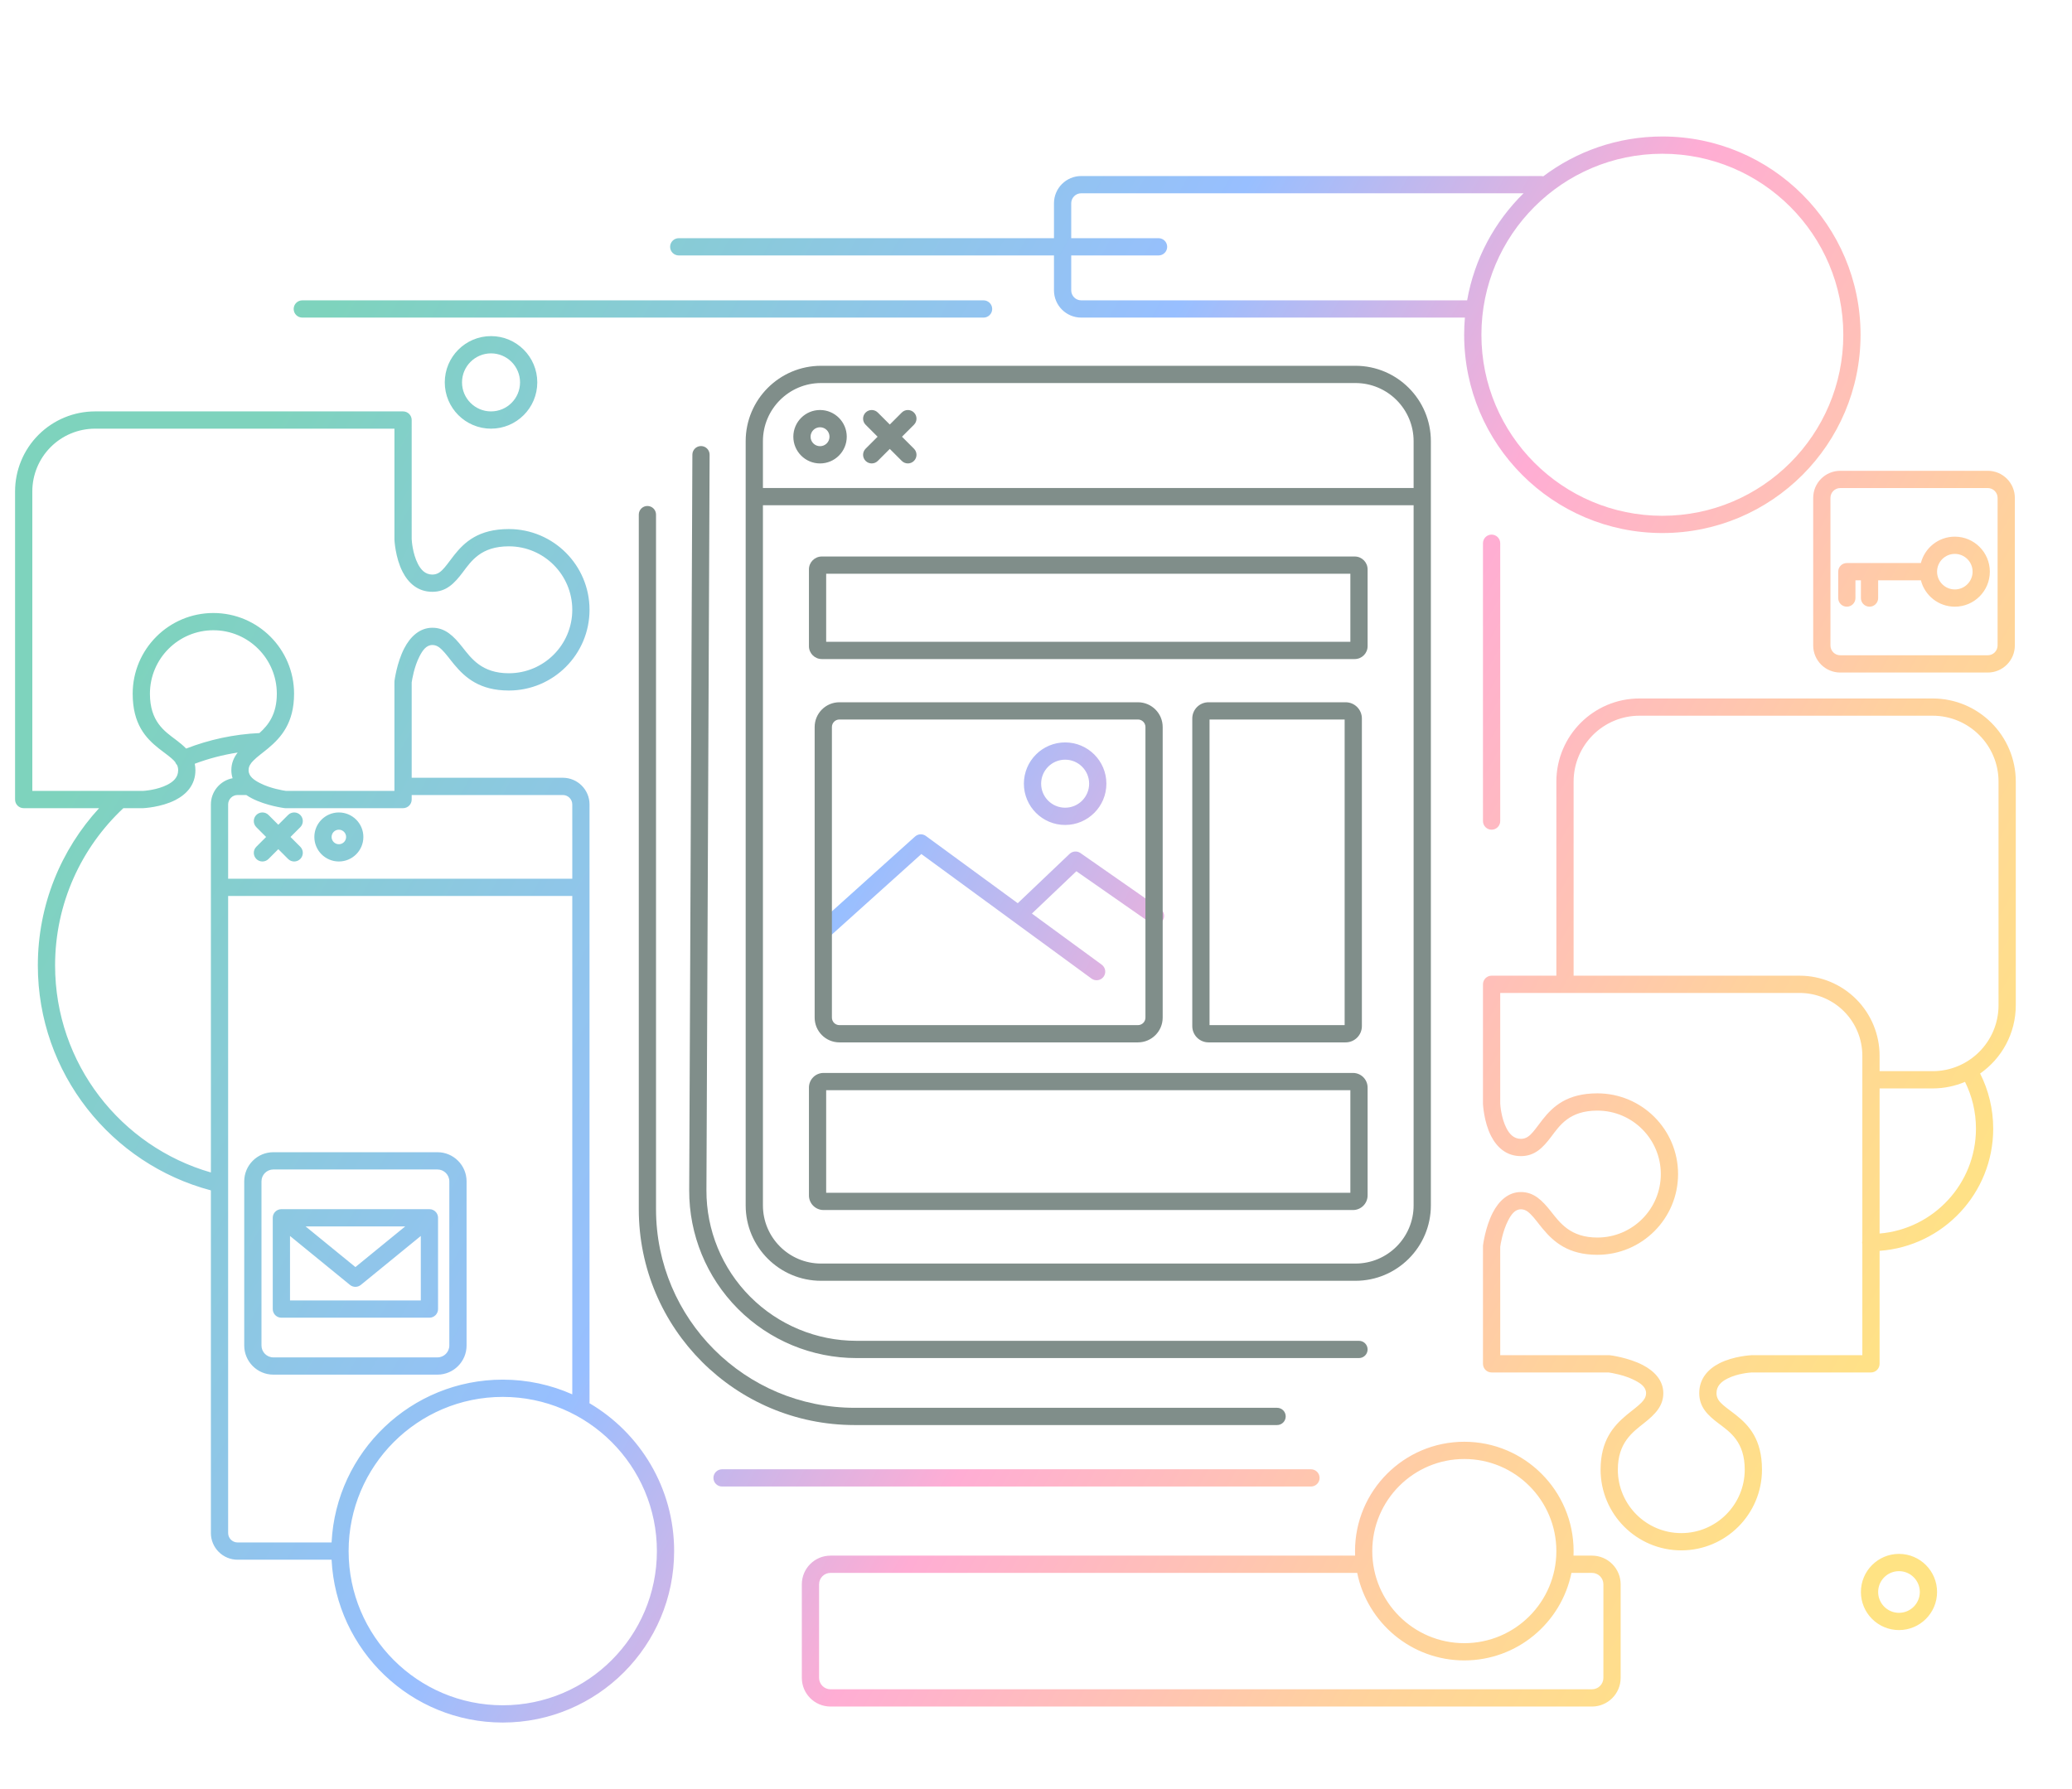 <?xml version="1.0" encoding="UTF-8" standalone="no"?>
<!DOCTYPE svg PUBLIC "-//W3C//DTD SVG 1.1//EN" "http://www.w3.org/Graphics/SVG/1.1/DTD/svg11.dtd">
<svg width="100%" height="100%" viewBox="0 0 1101 951" version="1.1" xmlns="http://www.w3.org/2000/svg" xmlns:xlink="http://www.w3.org/1999/xlink" xml:space="preserve" xmlns:serif="http://www.serif.com/" style="fill-rule:evenodd;clip-rule:evenodd;stroke-linejoin:round;stroke-miterlimit:2;">
    <g transform="matrix(1,0,0,1,-10874,-14193)">
        <g id="banner-komponenty" serif:id="banner komponenty" transform="matrix(1.1,0,0,1,9407.26,13358.9)">
            <rect x="1334" y="835" width="1000" height="950" style="fill:none;"/>
            <g transform="matrix(5.59758e-17,-1.006,0.914,6.15734e-17,1669.45,3766.62)">
                <path d="M2254.2,625.724L2194.5,625.724C2191.98,625.724 2189.94,623.683 2189.94,621.166C2189.94,621.166 2189.94,558.198 2189.94,558.182C2189.89,557.276 2189.44,550.6 2186.66,545.188C2185.14,542.224 2182.88,539.526 2179.01,539.526C2176.14,539.526 2174.37,541.144 2172.64,543.141C2170.93,545.117 2169.33,547.474 2167.46,549.826C2162,556.685 2154.61,563.565 2138.6,563.565C2115.06,563.565 2095.95,544.454 2095.95,520.916C2095.95,497.377 2115.06,478.267 2138.6,478.267C2153.99,478.267 2161.66,485.08 2167.39,491.917C2169.8,494.795 2171.79,497.688 2174,499.847C2175.43,501.242 2176.92,502.305 2179.01,502.305C2182.3,502.305 2184.24,499.355 2185.8,496.316C2188.67,490.75 2189.74,483.94 2189.94,482.521L2189.94,420.666C2189.94,418.149 2191.98,416.108 2194.5,416.108L2256.66,416.108C2256.85,416.108 2257.04,416.12 2257.22,416.143C2257.22,416.143 2266.72,417.347 2274.32,421.259C2280.52,424.449 2285.26,429.449 2285.26,436.157C2285.26,442.976 2280.9,447.377 2275.06,451.989C2268.99,456.787 2261.22,462.333 2261.22,476.568C2261.22,495.075 2276.24,510.101 2294.75,510.101C2313.26,510.101 2328.28,495.075 2328.28,476.568C2328.28,461.868 2320.57,456.748 2314.52,452.201C2308.67,447.795 2304.24,443.512 2304.24,436.157C2304.24,428.435 2308.94,423.429 2314.86,420.392C2322.36,416.542 2331.72,416.112 2331.72,416.112C2331.79,416.109 2331.86,416.108 2331.92,416.108L2395,416.108C2397.52,416.108 2399.56,418.149 2399.56,420.666L2399.56,454.892L2502.09,454.892C2526.34,454.892 2546.02,474.58 2546.02,498.83L2546.02,653.767C2546.02,678.018 2526.34,697.706 2502.09,697.706L2383.94,697.706C2369.02,697.706 2355.82,690.247 2347.88,678.856C2339.12,683.279 2329.22,685.773 2318.75,685.773C2284.6,685.773 2256.59,659.267 2254.2,625.724ZM2343.46,670.871C2341.24,665.613 2340,659.833 2340,653.767L2340,625.724L2263.34,625.724C2265.72,654.23 2289.64,676.657 2318.75,676.657C2327.63,676.657 2336.02,674.574 2343.46,670.871ZM2399.56,464.008L2399.56,583.449C2399.56,594.661 2395.1,605.414 2387.18,613.342C2379.25,621.27 2368.49,625.724 2357.28,625.724L2349.12,625.724L2349.12,653.767C2349.12,672.987 2364.72,688.59 2383.94,688.59L2502.09,688.59C2521.3,688.59 2536.91,672.987 2536.91,653.767L2536.91,498.83C2536.91,479.611 2521.3,464.008 2502.09,464.008L2399.56,464.008ZM2259.61,616.608L2357.28,616.608C2366.08,616.608 2374.51,613.114 2380.73,606.896C2386.95,600.677 2390.44,592.243 2390.44,583.449L2390.44,425.224L2332.03,425.224L2332.02,425.225C2331.11,425.274 2324.43,425.722 2319.02,428.501C2316.06,430.023 2313.36,432.288 2313.36,436.157C2313.36,439.023 2314.98,440.797 2316.97,442.523C2318.95,444.231 2321.31,445.833 2323.66,447.706C2330.52,453.167 2337.4,460.555 2337.4,476.568C2337.4,500.107 2318.29,519.217 2294.75,519.217C2271.21,519.217 2252.1,500.107 2252.1,476.568C2252.1,461.175 2258.91,453.505 2265.75,447.777C2268.63,445.366 2271.52,443.379 2273.68,441.169C2275.08,439.741 2276.14,438.244 2276.14,436.157C2276.14,432.87 2273.19,430.928 2270.15,429.364C2264.58,426.5 2257.77,425.424 2256.36,425.224C2256.36,425.224 2199.06,425.224 2199.06,425.224L2199.06,482.825C2199.06,483.014 2199.05,483.203 2199.02,483.391C2199.02,483.391 2197.82,492.887 2193.91,500.487C2190.72,506.688 2185.72,511.421 2179.01,511.421C2172.19,511.421 2167.79,507.063 2163.18,501.228C2158.38,495.159 2152.83,487.383 2138.6,487.383C2120.09,487.383 2105.07,502.409 2105.07,520.916C2105.07,539.423 2120.09,554.449 2138.6,554.449C2153.3,554.449 2158.42,546.735 2162.97,540.69C2167.37,534.832 2171.65,530.41 2179.01,530.41C2186.73,530.41 2191.74,535.109 2194.77,541.025C2198.62,548.523 2199.05,557.89 2199.05,557.89C2199.06,557.956 2199.06,558.022 2199.06,558.088L2199.06,616.608L2257.56,616.608C2257.89,616.532 2258.23,616.492 2258.59,616.492C2258.94,616.492 2259.28,616.532 2259.61,616.608ZM2488.06,-315.295L2488.06,-355.146C2488.06,-357.663 2490.1,-359.704 2492.62,-359.704L2655.4,-359.704C2666.62,-359.704 2677.37,-355.25 2685.3,-347.322C2693.22,-339.394 2697.68,-328.641 2697.68,-317.429L2697.68,-154.646C2697.68,-152.129 2695.64,-150.088 2693.12,-150.088C2693.12,-150.088 2630.15,-150.088 2630.14,-150.087C2629.23,-150.038 2622.55,-149.59 2617.14,-146.811C2614.18,-145.289 2611.48,-143.024 2611.48,-139.155C2611.48,-136.289 2613.1,-134.515 2615.1,-132.789C2617.07,-131.081 2619.43,-129.479 2621.78,-127.606C2628.64,-122.145 2635.52,-114.758 2635.52,-98.744C2635.52,-75.205 2616.41,-56.095 2592.87,-56.095C2569.33,-56.095 2550.22,-75.205 2550.22,-98.744C2550.22,-114.137 2557.03,-121.807 2563.87,-127.535C2566.75,-129.946 2569.64,-131.933 2571.8,-134.143C2573.2,-135.571 2574.26,-137.068 2574.26,-139.155C2574.26,-142.442 2571.31,-144.384 2568.27,-145.948C2562.7,-148.812 2555.89,-149.888 2554.47,-150.088L2504.13,-150.088L2504.13,-70.203C2504.13,-62.417 2497.81,-56.095 2490.02,-56.095L2174.39,-56.095C2174.16,-56.095 2173.93,-56.112 2173.71,-56.145C2157.97,-29.367 2128.85,-11.376 2095.57,-11.376C2045.58,-11.376 2004.99,-51.963 2004.99,-101.955C2004.99,-150.418 2043.13,-190.043 2091.01,-192.421L2091.01,-242.103C2091.01,-249.89 2097.34,-256.211 2105.12,-256.211L2286.14,-256.211C2300.05,-308.83 2348.01,-347.67 2404.97,-347.67C2437,-347.67 2466.18,-335.395 2488.06,-315.295ZM2512.45,-275.09C2513.17,-275.669 2513.83,-276.368 2514.48,-277.122C2516.19,-279.098 2517.79,-281.454 2519.66,-283.807C2525.12,-290.666 2532.51,-297.545 2548.52,-297.545C2572.06,-297.545 2591.17,-278.435 2591.17,-254.896C2591.17,-231.358 2572.06,-212.247 2548.52,-212.247C2533.13,-212.247 2525.46,-219.061 2519.73,-225.897C2517.32,-228.776 2515.33,-231.669 2513.12,-233.828C2511.7,-235.223 2510.2,-236.286 2508.11,-236.286C2504.83,-236.286 2502.88,-233.335 2501.32,-230.297C2498.45,-224.73 2497.38,-217.92 2497.18,-216.501C2497.18,-216.501 2497.18,-159.204 2497.18,-159.204L2554.78,-159.204C2554.97,-159.204 2555.16,-159.192 2555.35,-159.169C2555.35,-159.169 2564.84,-157.965 2572.44,-154.053C2578.64,-150.863 2583.38,-145.863 2583.38,-139.155C2583.38,-132.336 2579.02,-127.935 2573.18,-123.323C2567.11,-118.526 2559.34,-112.979 2559.34,-98.744C2559.34,-80.237 2574.36,-65.211 2592.87,-65.211C2611.38,-65.211 2626.4,-80.237 2626.4,-98.744C2626.4,-113.444 2618.69,-118.564 2612.64,-123.111C2606.79,-127.517 2602.37,-131.8 2602.37,-139.155C2602.37,-146.877 2607.06,-151.883 2612.98,-154.92C2620.48,-158.77 2629.85,-159.2 2629.85,-159.2C2629.91,-159.203 2629.98,-159.204 2630.04,-159.204L2688.56,-159.204L2688.56,-317.429C2688.56,-326.224 2685.07,-334.658 2678.85,-340.876C2672.63,-347.095 2664.2,-350.588 2655.4,-350.588L2497.18,-350.588L2497.18,-292.178L2497.18,-292.163C2497.23,-291.256 2497.68,-284.581 2500.46,-279.169C2501.98,-276.205 2504.24,-273.507 2508.11,-273.507C2509.15,-273.507 2510.04,-273.717 2510.84,-274.081C2511.23,-274.463 2511.7,-274.779 2512.24,-275.006C2512.3,-275.036 2512.38,-275.064 2512.45,-275.09ZM2503.88,-244.733C2505.21,-245.167 2506.62,-245.402 2508.11,-245.402C2511.79,-245.402 2514.77,-244.133 2517.45,-242.049C2516.25,-249.905 2514.25,-257.498 2511.53,-264.741C2510.46,-264.512 2509.33,-264.391 2508.11,-264.391C2500.39,-264.391 2495.38,-269.089 2492.35,-275.005C2488.5,-282.503 2488.07,-291.87 2488.07,-291.87C2488.06,-291.936 2488.06,-292.002 2488.06,-292.068L2488.06,-302.472C2467.29,-324.671 2437.74,-338.554 2404.97,-338.554C2353.08,-338.554 2309.25,-303.739 2295.6,-256.211L2490.02,-256.211C2496.91,-256.211 2502.65,-251.264 2503.88,-244.733ZM2178.38,-65.211L2441.69,-65.211L2441.69,-247.095L2105.12,-247.095C2102.37,-247.095 2100.13,-244.858 2100.13,-242.103L2100.13,-192.421C2148.01,-190.043 2186.15,-150.418 2186.15,-101.955C2186.15,-88.877 2183.37,-76.443 2178.38,-65.211ZM2290.9,-121.077L2204.19,-121.077C2195.69,-121.077 2188.79,-127.976 2188.79,-136.475L2188.79,-223.191C2188.79,-231.69 2195.69,-238.589 2204.19,-238.589L2290.9,-238.589C2299.4,-238.589 2306.3,-231.69 2306.3,-223.191L2306.3,-136.475C2306.3,-127.976 2299.4,-121.077 2290.9,-121.077ZM2290.9,-130.193C2294.37,-130.193 2297.18,-133.008 2297.18,-136.475L2297.18,-223.191C2297.18,-226.658 2294.37,-229.473 2290.9,-229.473L2204.19,-229.473C2200.72,-229.473 2197.9,-226.658 2197.9,-223.191L2197.9,-136.475C2197.9,-133.008 2200.72,-130.193 2204.19,-130.193L2290.9,-130.193ZM2271.66,-136.153L2223.43,-136.153C2220.91,-136.153 2218.87,-138.193 2218.87,-140.711L2218.87,-218.955C2218.87,-221.473 2220.91,-223.513 2223.43,-223.513L2271.66,-223.513C2272.71,-223.513 2273.72,-223.153 2274.54,-222.487C2275.05,-222.071 2275.44,-221.568 2275.72,-221.016C2276.04,-220.398 2276.21,-219.697 2276.21,-218.955L2276.21,-140.711C2276.21,-139.969 2276.04,-139.269 2275.72,-138.65C2275.44,-138.098 2275.05,-137.595 2274.54,-137.179C2273.72,-136.513 2272.71,-136.153 2271.66,-136.153ZM2262.05,-214.397L2227.99,-214.397L2227.99,-145.269L2262.05,-145.269L2236.2,-176.951C2234.83,-178.629 2234.83,-181.037 2236.2,-182.715L2262.05,-214.397ZM2267.1,-153.506L2267.1,-206.16L2245.62,-179.833L2267.1,-153.506ZM2527.74,-230.562C2531.99,-225.785 2537.79,-221.363 2548.52,-221.363C2567.03,-221.363 2582.06,-236.389 2582.06,-254.896C2582.06,-273.403 2567.03,-288.429 2548.52,-288.429C2533.82,-288.429 2528.7,-280.715 2524.16,-274.67C2522.65,-272.667 2521.16,-270.831 2519.55,-269.283C2524.26,-257.185 2527.11,-244.161 2527.74,-230.562ZM2495.01,-150.088L2492.62,-150.088C2490.1,-150.088 2488.06,-152.129 2488.06,-154.646L2488.06,-216.805C2488.06,-216.995 2488.08,-217.184 2488.1,-217.371C2488.1,-217.371 2489.3,-226.867 2493.21,-234.468C2493.76,-235.532 2494.36,-236.553 2495.02,-237.515C2495.01,-237.57 2495.01,-237.625 2495.01,-237.681L2495.01,-242.103C2495.01,-244.858 2492.78,-247.095 2490.02,-247.095L2450.8,-247.095L2450.8,-65.211L2490.02,-65.211C2492.78,-65.211 2495.01,-67.448 2495.01,-70.203L2495.01,-150.088ZM2485.8,-188.579C2485.8,-181.43 2480,-175.626 2472.85,-175.626C2465.7,-175.626 2459.9,-181.43 2459.9,-188.579C2459.9,-195.728 2465.7,-201.532 2472.85,-201.532C2480,-201.532 2485.8,-195.728 2485.8,-188.579ZM2476.69,-188.579C2476.69,-190.697 2474.97,-192.416 2472.85,-192.416C2470.73,-192.416 2469.01,-190.697 2469.01,-188.579C2469.01,-186.462 2470.73,-184.742 2472.85,-184.742C2474.97,-184.742 2476.69,-186.462 2476.69,-188.579ZM2472.85,-227.025L2478.02,-232.197C2479.8,-233.976 2482.69,-233.976 2484.47,-232.197C2486.25,-230.418 2486.25,-227.53 2484.47,-225.751L2479.3,-220.579L2484.47,-215.407C2486.25,-213.629 2486.25,-210.74 2484.47,-208.961C2482.69,-207.183 2479.8,-207.183 2478.02,-208.961L2472.85,-214.133L2467.68,-208.961C2465.9,-207.183 2463.01,-207.183 2461.23,-208.961C2459.45,-210.74 2459.45,-213.629 2461.23,-215.407L2466.4,-220.579L2461.23,-225.751C2459.45,-227.53 2459.45,-230.418 2461.23,-232.197C2463.01,-233.976 2465.9,-233.976 2467.68,-232.197L2472.85,-227.025ZM2095.57,-183.418C2050.61,-183.418 2014.11,-146.916 2014.11,-101.955C2014.11,-56.994 2050.61,-20.492 2095.57,-20.492C2140.53,-20.492 2177.03,-56.994 2177.03,-101.955C2177.03,-146.916 2140.53,-183.418 2095.57,-183.418ZM2093.17,463.959L2093.17,473.72C2093.17,482.081 2086.38,488.869 2078.02,488.869L2028.59,488.869C2020.23,488.869 2013.44,482.081 2013.44,473.72L2013.44,71.262C2013.44,62.901 2020.23,56.113 2028.59,56.113L2078.02,56.113C2086.38,56.113 2093.17,62.901 2093.17,71.262L2093.17,348.534C2093.97,348.501 2094.77,348.485 2095.57,348.485C2127.45,348.485 2153.33,374.367 2153.33,406.246C2153.33,438.126 2127.45,464.008 2095.57,464.008C2094.77,464.008 2093.97,463.991 2093.17,463.959ZM2084.05,349.635L2084.05,71.262C2084.05,67.932 2081.35,65.229 2078.02,65.229L2028.59,65.229C2025.26,65.229 2022.56,67.932 2022.56,71.262L2022.56,473.72C2022.56,477.05 2025.26,479.753 2028.59,479.753L2078.02,479.753C2081.35,479.753 2084.05,477.05 2084.05,473.72L2084.05,462.857C2057.68,457.512 2037.81,434.182 2037.81,406.246C2037.81,378.311 2057.68,354.981 2084.05,349.635ZM2144.22,406.246C2144.22,379.398 2122.42,357.6 2095.57,357.6C2068.72,357.6 2046.92,379.398 2046.92,406.246C2046.92,433.094 2068.72,454.892 2095.57,454.892C2122.42,454.892 2144.22,433.094 2144.22,406.246ZM2780.08,189.371L2780.08,-8.941C2780.08,-11.457 2782.12,-13.499 2784.63,-13.499C2787.15,-13.499 2789.19,-11.457 2789.19,-8.941L2789.19,189.371L2807.62,189.371C2815.58,189.371 2822.03,195.828 2822.03,203.781L2822.03,446.743C2822.03,447.163 2821.97,447.57 2821.87,447.956C2835.08,465.486 2842.92,487.292 2842.92,510.913C2842.92,568.726 2795.98,615.663 2738.17,615.663C2680.35,615.663 2633.42,568.726 2633.42,510.913C2633.42,453.1 2680.35,406.163 2738.17,406.163C2741.22,406.163 2744.25,406.294 2747.24,406.551L2747.24,203.781C2747.24,195.828 2753.69,189.371 2761.65,189.371L2780.08,189.371ZM2812.92,437.56L2812.92,203.781C2812.92,200.859 2810.54,198.487 2807.62,198.487L2789.19,198.487L2789.19,244.646C2789.19,247.162 2787.15,249.204 2784.63,249.204C2782.12,249.204 2780.08,247.162 2780.08,244.646L2780.08,198.487L2761.65,198.487C2758.72,198.487 2756.35,200.859 2756.35,203.781L2756.35,407.739C2778.32,411.591 2797.93,422.294 2812.92,437.56ZM2833.8,510.913C2833.8,458.131 2790.95,415.279 2738.17,415.279C2685.38,415.279 2642.53,458.131 2642.53,510.913C2642.53,563.695 2685.38,606.547 2738.17,606.547C2790.95,606.547 2833.8,563.695 2833.8,510.913ZM2628.03,416.108C2630.55,416.108 2632.59,418.15 2632.59,420.666C2632.59,423.181 2630.55,425.224 2628.03,425.224L2481.24,425.224C2478.73,425.224 2476.69,423.181 2476.69,420.666C2476.69,418.15 2478.73,416.108 2481.24,416.108L2628.03,416.108ZM2138.79,325.198C2138.79,327.713 2136.75,329.756 2134.23,329.756C2131.72,329.756 2129.68,327.713 2129.68,325.198L2129.68,13.951C2129.68,11.436 2131.72,9.393 2134.23,9.393C2136.75,9.393 2138.79,11.436 2138.79,13.951L2138.79,325.198ZM2756.35,152.161C2756.35,154.677 2754.31,156.719 2751.79,156.719C2749.28,156.719 2747.24,154.677 2747.24,152.161L2747.24,-207.9C2747.24,-210.415 2749.28,-212.458 2751.79,-212.458C2754.31,-212.458 2756.35,-210.415 2756.35,-207.9L2756.35,152.161ZM2651.99,697.209L2574.03,697.209C2566.13,697.209 2559.72,690.8 2559.72,682.905L2559.72,604.939C2559.72,597.045 2566.13,590.636 2574.03,590.636L2651.99,590.636C2659.89,590.636 2666.3,597.045 2666.3,604.939L2666.3,682.905C2666.3,690.8 2659.89,697.209 2651.99,697.209ZM2651.99,688.093C2654.86,688.093 2657.18,685.768 2657.18,682.905L2657.18,604.939C2657.18,602.076 2654.86,599.752 2651.99,599.752L2574.03,599.752C2571.16,599.752 2568.84,602.076 2568.84,604.939L2568.84,682.905C2568.84,685.768 2571.16,688.093 2574.03,688.093L2651.99,688.093ZM2608.45,615.851L2608.45,612.967L2599.06,612.967C2596.55,612.967 2594.51,610.925 2594.51,608.409C2594.51,605.893 2596.55,603.851 2599.06,603.851L2613.01,603.851C2615.53,603.851 2617.57,605.892 2617.57,608.409L2617.57,647.553C2625.58,649.585 2631.51,656.85 2631.51,665.49C2631.51,675.702 2623.22,683.994 2613.01,683.994C2602.8,683.994 2594.51,675.702 2594.51,665.49C2594.51,656.85 2600.44,649.585 2608.45,647.553L2608.45,624.967L2599.06,624.967C2596.55,624.967 2594.51,622.925 2594.51,620.409C2594.51,617.893 2596.55,615.851 2599.06,615.851L2608.45,615.851ZM2613.01,656.102C2607.83,656.102 2603.62,660.308 2603.62,665.49C2603.62,670.671 2607.83,674.878 2613.01,674.878C2618.19,674.878 2622.4,670.671 2622.4,665.49C2622.4,660.308 2618.19,656.102 2613.01,656.102ZM2737.46,-108.152C2737.46,-94.66 2726.5,-83.705 2713.01,-83.705C2699.52,-83.705 2688.56,-94.66 2688.56,-108.152C2688.56,-121.645 2699.52,-132.6 2713.01,-132.6C2726.5,-132.6 2737.46,-121.645 2737.46,-108.152ZM2728.34,-108.152C2728.34,-116.614 2721.47,-123.484 2713.01,-123.484C2704.55,-123.484 2697.68,-116.614 2697.68,-108.152C2697.68,-99.691 2704.55,-92.821 2713.01,-92.821C2721.47,-92.821 2728.34,-99.691 2728.34,-108.152ZM2094.09,635.976C2094.09,647.084 2085.07,656.102 2073.96,656.102C2062.85,656.102 2053.84,647.084 2053.84,635.976C2053.84,624.869 2062.85,615.851 2073.96,615.851C2085.07,615.851 2094.09,624.869 2094.09,635.976ZM2084.97,635.976C2084.97,629.9 2080.04,624.967 2073.96,624.967C2067.89,624.967 2062.95,629.9 2062.95,635.976C2062.95,642.053 2067.89,646.986 2073.96,646.986C2080.04,646.986 2084.97,642.053 2084.97,635.976ZM2432.38,177.708L2405.38,214.609C2403.89,216.639 2401.04,217.081 2399.01,215.595C2396.98,214.11 2396.54,211.256 2398.02,209.226L2463.83,119.292L2420.63,71.255C2418.95,69.384 2419.1,66.5 2420.97,64.818C2422.84,63.135 2425.73,63.288 2427.41,65.159L2473.08,115.948C2474.53,117.552 2474.65,119.947 2473.37,121.688L2437.85,170.232L2463.91,197.624C2465.41,199.193 2465.59,201.596 2464.35,203.373L2434.89,245.629C2433.46,247.692 2430.61,248.2 2428.55,246.761C2426.49,245.323 2425.98,242.479 2427.42,240.416C2427.42,240.416 2454.74,201.212 2454.74,201.212L2432.38,177.708ZM2522.8,195.273C2522.8,207.306 2513.03,217.075 2501,217.075C2488.96,217.075 2479.19,207.306 2479.19,195.273C2479.19,183.24 2488.96,173.47 2501,173.47C2513.03,173.47 2522.8,183.24 2522.8,195.273ZM2513.68,195.273C2513.68,188.271 2508,182.586 2501,182.586C2493.99,182.586 2488.31,188.271 2488.31,195.273C2488.31,202.275 2493.99,207.959 2501,207.959C2508,207.959 2513.68,202.275 2513.68,195.273Z" style="fill:url(#_Linear1);"/>
            </g>
            <g transform="matrix(0.909,0,0,1,-5270.07,-2091)">
                <path d="M7660.81,3565.74L7660.81,3159.59C7660.81,3137.47 7678.77,3119.51 7700.89,3119.51L7984.86,3119.51C8006.98,3119.51 8024.94,3137.47 8024.94,3159.59L8024.94,3565.74C8024.94,3587.87 8006.98,3605.82 7984.86,3605.82L7700.89,3605.82C7678.77,3605.82 7660.81,3587.87 7660.81,3565.74ZM8015.77,3184.48L8015.77,3159.59C8015.77,3142.53 8001.92,3128.68 7984.86,3128.68L7700.89,3128.68C7683.83,3128.68 7669.98,3142.53 7669.98,3159.59L7669.98,3184.48L8015.77,3184.48ZM7669.98,3193.64L7669.98,3565.74C7669.98,3582.81 7683.83,3596.66 7700.89,3596.66L7984.86,3596.66C8001.92,3596.66 8015.77,3582.81 8015.77,3565.74L8015.77,3193.64L7669.98,3193.64ZM7991.32,3503.12L7991.32,3560.45C7991.32,3564.73 7987.84,3568.21 7983.56,3568.21L7702.19,3568.21C7697.91,3568.21 7694.43,3564.73 7694.43,3560.45L7694.43,3503.12C7694.43,3498.83 7697.91,3495.35 7702.19,3495.35L7983.56,3495.35C7987.84,3495.35 7991.32,3498.83 7991.32,3503.12ZM7703.59,3504.52L7703.59,3559.05L7982.16,3559.05L7982.16,3504.52L7703.59,3504.52ZM7991.32,3227.72L7991.32,3268.53C7991.32,3272.31 7988.26,3275.38 7984.47,3275.38L7701.28,3275.38C7697.5,3275.38 7694.43,3272.31 7694.43,3268.53L7694.43,3227.72C7694.43,3223.94 7697.5,3220.87 7701.28,3220.87L7984.47,3220.87C7988.26,3220.87 7991.32,3223.94 7991.32,3227.72ZM7703.59,3230.04L7703.59,3266.21L7982.16,3266.21L7982.16,3230.04L7703.59,3230.04ZM7988.28,3306.97L7988.28,3470.48C7988.28,3475.24 7984.41,3479.11 7979.65,3479.11L7906.79,3479.11C7902.02,3479.11 7898.15,3475.24 7898.15,3470.48L7898.15,3306.97C7898.15,3302.2 7902.02,3298.34 7906.79,3298.34L7979.65,3298.34C7984.41,3298.34 7988.28,3302.2 7988.28,3306.97ZM7907.32,3307.5L7907.32,3469.94L7979.12,3469.94L7979.12,3307.5L7907.32,3307.5ZM7882.42,3311.5L7882.42,3465.95C7882.42,3473.21 7876.53,3479.11 7869.26,3479.11L7710.63,3479.11C7703.37,3479.11 7697.47,3473.21 7697.47,3465.95L7697.47,3311.5C7697.47,3304.23 7703.37,3298.34 7710.63,3298.34L7869.26,3298.34C7876.53,3298.34 7882.42,3304.23 7882.42,3311.5ZM7873.26,3311.5C7873.26,3309.29 7871.47,3307.5 7869.26,3307.5L7710.63,3307.5C7708.43,3307.5 7706.64,3309.29 7706.64,3311.5L7706.64,3465.95C7706.64,3468.15 7708.43,3469.94 7710.63,3469.94L7869.26,3469.94C7871.47,3469.94 7873.26,3468.15 7873.26,3465.95L7873.26,3311.5ZM7700.33,3143.01C7708.16,3143.01 7714.53,3149.38 7714.53,3157.21C7714.53,3165.05 7708.16,3171.41 7700.33,3171.41C7692.5,3171.41 7686.14,3165.05 7686.14,3157.21C7686.14,3149.38 7692.5,3143.01 7700.33,3143.01ZM7700.33,3152.18C7697.56,3152.18 7695.3,3154.43 7695.3,3157.21C7695.3,3159.99 7697.56,3162.24 7700.33,3162.24C7703.11,3162.24 7705.36,3159.99 7705.36,3157.21C7705.36,3154.43 7703.11,3152.18 7700.33,3152.18ZM7730.92,3157.21L7724.55,3150.84C7722.76,3149.05 7722.76,3146.14 7724.55,3144.36C7726.34,3142.57 7729.24,3142.57 7731.03,3144.36L7737.4,3150.73L7743.77,3144.36C7745.56,3142.57 7748.46,3142.57 7750.25,3144.36C7752.04,3146.14 7752.04,3149.05 7750.25,3150.84L7743.88,3157.21L7750.25,3163.58C7752.04,3165.37 7752.04,3168.27 7750.25,3170.06C7748.46,3171.85 7745.56,3171.85 7743.77,3170.06L7737.4,3163.69L7731.03,3170.06C7729.24,3171.85 7726.34,3171.85 7724.55,3170.06C7722.76,3168.27 7722.76,3165.37 7724.55,3163.58L7730.92,3157.21ZM7632.49,3166.74C7632.5,3164.21 7634.56,3162.16 7637.09,3162.17C7639.62,3162.18 7641.66,3164.25 7641.65,3166.78L7639.96,3557.67C7639.87,3578.87 7648.23,3599.23 7663.19,3614.25C7678.14,3629.27 7698.47,3637.72 7719.67,3637.72L7986.74,3637.72C7989.27,3637.72 7991.32,3639.77 7991.32,3642.3C7991.32,3644.83 7989.27,3646.89 7986.74,3646.89L7719.67,3646.89C7696.03,3646.89 7673.37,3637.47 7656.69,3620.72C7640.01,3603.97 7630.69,3581.27 7630.8,3557.63L7632.49,3166.74ZM7604.01,3198.6C7604.01,3196.07 7606.06,3194.02 7608.59,3194.02C7611.12,3194.02 7613.17,3196.07 7613.17,3198.6L7613.17,3567.78C7613.17,3626.07 7660.43,3673.32 7718.72,3673.32L7943.22,3673.32C7945.75,3673.32 7947.8,3675.37 7947.8,3677.9C7947.8,3680.43 7945.75,3682.49 7943.22,3682.49L7718.72,3682.49C7655.36,3682.49 7604.01,3631.13 7604.01,3567.78L7604.01,3198.6Z" style="fill:rgb(128,142,138);"/>
            </g>
        </g>
    </g>
    <defs>
        <linearGradient id="_Linear1" x1="0" y1="0" x2="1" y2="0" gradientUnits="userSpaceOnUse" gradientTransform="matrix(-490.269,854.242,-854.242,-490.269,2606.5,-266.173)"><stop offset="0" style="stop-color:rgb(126,211,189);stop-opacity:1"/><stop offset="0.39" style="stop-color:rgb(152,191,255);stop-opacity:1"/><stop offset="0.59" style="stop-color:rgb(255,173,212);stop-opacity:1"/><stop offset="0.83" style="stop-color:rgb(255,210,157);stop-opacity:1"/><stop offset="1" style="stop-color:rgb(255,227,132);stop-opacity:1"/></linearGradient>
    </defs>
</svg>
